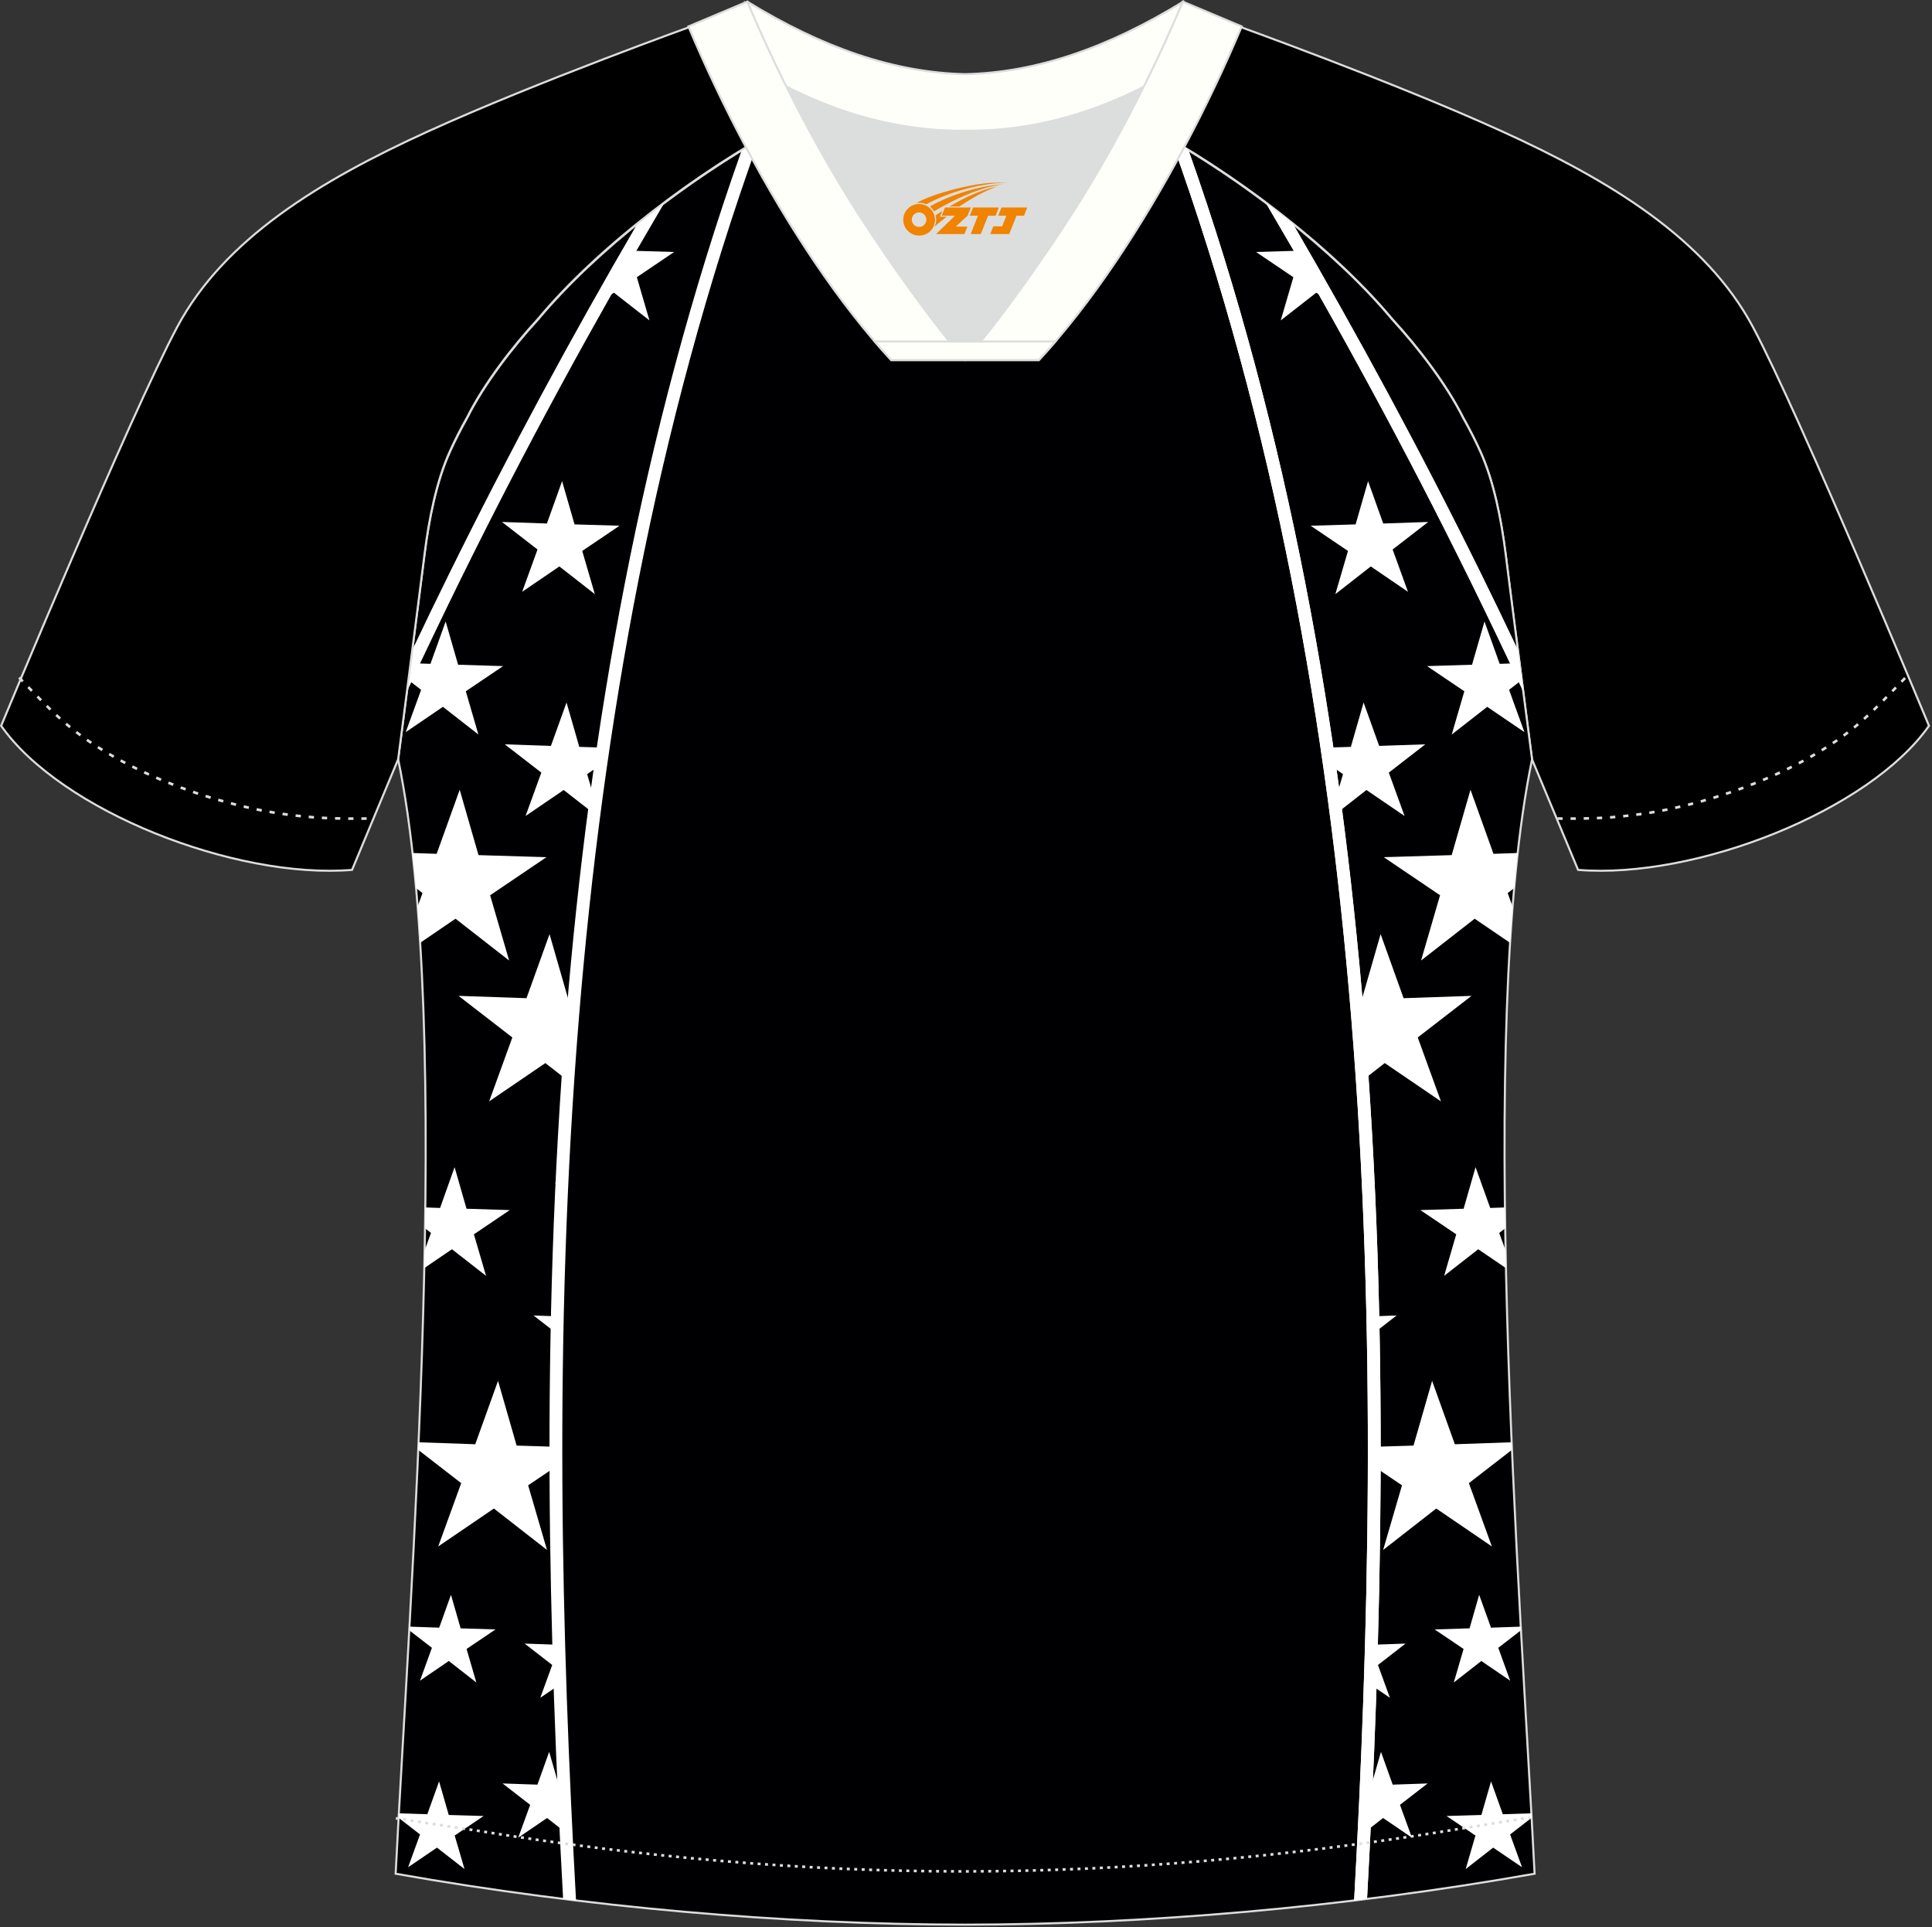 <?xml version="1.0" encoding="utf-8"?>
<!-- Generator: Adobe Illustrator 19.0.0, SVG Export Plug-In . SVG Version: 6.00 Build 0)  -->
<svg xmlns="http://www.w3.org/2000/svg" xmlns:xlink="http://www.w3.org/1999/xlink" version="1.1" id="图层_1" x="0px" y="0px" width="374px" height="373px" viewBox="0 0 374 373" enable-background="new 0 0 374 373" xml:space="preserve">
<rect x="0" y="0" width="374" height="373" fill="#333333" stroke="none"/>
<g id="XMLID_20_">
	<path fill="#000001" stroke="#DCDDDD" stroke-width="0.4" stroke-miterlimit="22.926" d="M221.92,24.33   c7.08-5.95,12.46-12.55,16.99-19.55c0,0,30.63,10.99,51.78,20.61c21.15,9.61,39.54,20.88,48.62,37.85   c9.08,16.97,34.11,77.23,34.11,77.23c-11.56,16.47-45.25,29.73-67.93,27.89l-8.92-21.4c0,0-3.8-29.24-5.12-39.81   c-0.85-6.78-2.31-14.06-4.84-19.68c-1.01-2.25-2.15-4.48-3.4-6.7c-3.26-6.52-8.77-13.67-13.7-19.02   C257.64,47.5,238.28,33.07,221.92,24.33z"/>
	<path fill="#000002" stroke="#DCDDDD" stroke-width="0.4" stroke-miterlimit="22.926" d="M291.47,107.27   c1.27,10.18,4.85,37.71,5.11,39.69c-10.86,52.55-2.19,162.18,0.49,215.68c-36.81,6.53-75.42,9.83-110.24,9.86   c-34.82-0.03-73.43-3.33-110.24-9.86c2.68-53.5,11.35-163.13,0.49-215.68c0.26-1.98,3.83-29.51,5.11-39.69   c0.85-6.78,2.31-14.06,4.84-19.68c1.01-2.25,2.15-4.48,3.4-6.7c3.26-6.52,8.77-13.67,13.69-19.02   c11.2-13.44,29.03-27.03,44.74-35.86c0.96-0.54-1.02-15.4-0.07-15.91c3.94,3.32,25.19,3.25,30.33,6.12l-2.65,0.68   c6.1,2.82,12.98,4.24,19.71,4.25c6.74-0.02-2.73-1.43,3.36-4.26l5.69-2.51c5.14-2.86,16.2-2.27,20.14-5.58   c0.73,0.39-1.96,16.42-1.22,16.84c15.87,8.82,34.04,22.6,45.4,36.23c4.92,5.36,10.44,12.5,13.7,19.02c1.25,2.22,2.39,4.46,3.4,6.7   C289.16,93.22,290.62,100.5,291.47,107.27z"/>
	<g>
		<g>
			<path fill="#FFFFFF" d="M220.55,10.85c1.3,3.25,2.57,6.5,3.8,9.77c0.18-1.67,0.41-3.55,0.62-5.31c-0.67-1.73-1.35-3.46-2.04-5.18     C222.21,10.41,221.41,10.65,220.55,10.85L220.55,10.85z M226.75,27.12c20.06,55.58,30.23,113.78,34.81,169.73     c5.07,61.92,3.31,121.1,0.57,170.98c0.83-0.1,1.67-0.2,2.5-0.31c2.73-49.87,4.47-108.99-0.6-170.86     c-4.52-55.2-14.46-112.58-33.95-167.55C228.97,28.43,227.85,27.76,226.75,27.12L226.75,27.12z M293.83,125.79l1.04,8.02     c-3.44-7.37-6.87-14.53-10.31-21.52c-12.79-25.96-25.72-49.58-39.51-73.02c1.78,1.33,3.54,2.7,5.27,4.1     c12.65,21.74,24.62,43.78,36.47,67.83C289.13,115.98,291.49,120.84,293.83,125.79z"/>
			<g>
				<polygon fill="#FFFFFF" points="264.83,93.12 262.42,101.49 253.72,101.75 260.94,106.63 258.5,114.99 265.36,109.63       272.56,114.54 269.59,106.35 276.48,101.02 267.77,101.32     "/>
				<path fill="#FFFFFF" d="M263.97,135.96l-2.47,8.59l-4.64,0.14c0.17,1.12,0.33,2.24,0.49,3.35l2.63,1.78l-1.62,5.54      c0.09,0.71,0.18,1.42,0.28,2.13l5.88-4.59l7.38,5.03l-3.05-8.4l7.06-5.47l-8.93,0.3L263.97,135.96z"/>
				<path fill="#FFFFFF" d="M284.66,152.85l-3.64,12.65l-13.15,0.4l10.9,7.37l-3.68,12.63l10.38-8.09l6.86,4.67      c0.15-2.37,0.31-4.7,0.49-6.98l-0.96-2.65l1.27-0.98c0.21-2.32,0.44-4.57,0.68-6.78l-4.7,0.16L284.66,152.85z"/>
				<path fill="#FFFFFF" d="M267.26,180.79l-3.64,12.65l-1.11,0.03c0.45,5.24,0.85,10.46,1.2,15.67l4.35-3.39l10.88,7.41      l-4.49-12.37l10.41-8.05l-13.15,0.45L267.26,180.79z"/>
				<polygon fill="#FFFFFF" points="264.9,229.94 266.24,228.9 264.86,228.95     "/>
				<path fill="#FFFFFF" d="M285.64,225.89l-2.31,8.05l-8.37,0.26l6.94,4.69l-2.34,8.04l6.6-5.15l5.36,3.65      c-0.02-1.14-0.05-2.28-0.07-3.42l-1.23-3.38l1.16-0.9c-0.02-1.35-0.04-2.7-0.05-4.04l-2.85,0.1L285.64,225.89z"/>
				<path fill="#FFFFFF" d="M265.96,267.16l0.64,0.44l-0.66-1.8L265.96,267.16L265.96,267.16z M265.82,258.12l4.54-3.52l-4.61,0.16      C265.77,255.88,265.8,257,265.82,258.12z"/>
				<path fill="#FFFFFF" d="M277.23,267.25l-3.6,12.53l-7.6,0.23c0,1.28-0.01,2.56-0.01,3.83l5.38,3.63l-3.65,12.51l10.28-8.02      l10.77,7.34l-4.45-12.25l8.33-6.45l-0.06-1.46l-10.99,0.38L277.23,267.25z"/>
				<polygon fill="#FFFFFF" points="286.34,308.66 284.48,315.15 277.72,315.36 283.32,319.14 281.43,325.63 286.76,321.47       292.34,325.28 290.04,318.92 294.43,315.53 294.39,314.82 288.63,315.02     "/>
				<path fill="#FFFFFF" d="M265.25,326l3.81,2.59l-2.31-6.35l5.34-4.14l-6.61,0.23C265.41,320.9,265.33,323.46,265.25,326z"/>
				<polygon fill="#FFFFFF" points="287.37,120.28 284.96,128.65 276.25,128.92 283.47,133.79 281.03,142.16 287.9,136.8       295.1,141.7 292.13,133.51 294.58,131.61 294.35,129.79 293.68,128.37 290.31,128.48     "/>
				<path fill="#FFFFFF" d="M251.85,48.51l-8.7,0.26l7.22,4.88l-2.44,8.36l6.87-5.36l2.78,1.89      C255.68,55.18,253.78,51.84,251.85,48.51z"/>
				<polygon fill="#FFFFFF" points="288.64,344.77 286.77,351.27 280.02,351.47 285.62,355.25 283.73,361.74 289.05,357.59       294.64,361.39 292.33,355.04 296.49,351.82 296.44,350.95 290.92,351.13     "/>
				<path fill="#FFFFFF" d="M267.33,339.05l-1.87,6.49l-0.98,0.03c-0.06,1.32-0.12,2.64-0.18,3.96l0,0l0,0.01      c-0.08,1.74-0.16,3.48-0.25,5.2l3.69-2.88l5.58,3.8l-2.31-6.35l5.35-4.14l-6.76,0.23L267.33,339.05z"/>
			</g>
		</g>
		<g>
			<path fill="#FFFFFF" d="M152.75,11.69c-1.28,3.21-2.52,6.43-3.73,9.65c-0.1-1.87-0.26-4.03-0.38-5.96     c0.57-1.47,1.15-2.94,1.73-4.41C151.05,11.24,151.85,11.47,152.75,11.69L152.75,11.69z M146.89,27.13     c-20.06,55.58-30.23,113.77-34.81,169.73c-5.07,61.92-3.31,121.1-0.57,170.98c-0.83-0.1-1.67-0.2-2.5-0.31     c-2.73-49.87-4.47-108.99,0.6-170.86c4.52-55.2,14.46-112.58,33.95-167.54C144.67,28.43,145.79,27.77,146.89,27.13L146.89,27.13z      M79.81,125.8l-1.04,8.03c3.44-7.37,6.87-14.53,10.31-21.52c12.79-25.96,25.72-49.58,39.5-73.01c-1.78,1.33-3.54,2.7-5.26,4.1     c-12.65,21.74-24.61,43.78-36.46,67.82C84.51,115.98,82.16,120.84,79.81,125.8z"/>
			<g>
				<polygon fill="#FFFFFF" points="108.81,93.12 111.22,101.49 119.93,101.75 112.71,106.63 115.15,114.99 108.28,109.63       101.08,114.54 104.05,106.35 97.17,101.02 105.87,101.32     "/>
				<path fill="#FFFFFF" d="M109.67,135.96l2.47,8.59l4.64,0.14c-0.17,1.12-0.33,2.24-0.49,3.35l-2.63,1.78l1.62,5.54      c-0.1,0.71-0.19,1.42-0.28,2.13l-5.88-4.59l-7.38,5.03l3.05-8.4l-7.07-5.47l8.93,0.3L109.67,135.96z"/>
				<path fill="#FFFFFF" d="M88.99,152.85l3.64,12.65l13.15,0.4l-10.9,7.37l3.68,12.63l-10.38-8.09l-6.86,4.67      c-0.15-2.37-0.31-4.7-0.49-6.98l0.96-2.65l-1.27-0.98c-0.21-2.31-0.44-4.57-0.68-6.78l4.69,0.16L88.99,152.85z"/>
				<path fill="#FFFFFF" d="M106.38,180.79l3.64,12.65l1.11,0.03c-0.45,5.24-0.85,10.46-1.21,15.67l-4.35-3.39l-10.88,7.41      l4.49-12.37l-10.41-8.05l13.15,0.45L106.38,180.79z"/>
				<polygon fill="#FFFFFF" points="108.74,229.94 107.4,228.9 108.79,228.95     "/>
				<path fill="#FFFFFF" d="M88,225.89l2.31,8.05l8.37,0.26l-6.94,4.69l2.35,8.04l-6.6-5.15l-5.36,3.65      c0.02-1.14,0.05-2.29,0.07-3.43l1.23-3.38l-1.15-0.89c0.02-1.35,0.04-2.7,0.06-4.04l2.85,0.1L88,225.89z"/>
				<path fill="#FFFFFF" d="M107.68,267.16l-0.64,0.44l0.65-1.8L107.68,267.16L107.68,267.16z M107.82,258.12l-4.54-3.52l4.61,0.16      C107.87,255.88,107.85,257,107.82,258.12z"/>
				<path fill="#FFFFFF" d="M96.41,267.25l3.6,12.53l7.6,0.23c0,1.28,0,2.56,0.01,3.83l-5.38,3.63l3.65,12.51l-10.28-8.02      l-10.78,7.34l4.45-12.25l-8.33-6.45l0.06-1.46l10.99,0.38L96.41,267.25z"/>
				<polygon fill="#FFFFFF" points="87.3,308.66 89.17,315.15 95.92,315.36 90.32,319.14 92.21,325.63 86.88,321.47 81.3,325.28       83.61,318.92 79.22,315.53 79.26,314.82 85.02,315.02     "/>
				<path fill="#FFFFFF" d="M108.4,326l-3.81,2.59l2.31-6.35l-5.34-4.14l6.61,0.23C108.24,320.9,108.31,323.46,108.4,326z"/>
				<polygon fill="#FFFFFF" points="86.27,120.28 88.68,128.65 97.39,128.92 90.17,133.79 92.61,142.16 85.74,136.8 78.54,141.7       81.52,133.51 79.06,131.61 79.29,129.79 79.96,128.37 83.33,128.48     "/>
				<path fill="#FFFFFF" d="M121.79,48.51l8.71,0.26l-7.22,4.88l2.44,8.36l-6.87-5.36l-2.78,1.89      C117.96,55.18,119.87,51.84,121.79,48.51z"/>
				<polygon fill="#FFFFFF" points="85,344.77 86.87,351.27 93.62,351.47 88.02,355.25 89.92,361.74 84.59,357.59 79,361.39       81.31,355.04 77.16,351.82 77.21,350.95 82.72,351.13     "/>
				<path fill="#FFFFFF" d="M106.31,339.05l1.87,6.49l0.98,0.03c0.06,1.32,0.12,2.64,0.18,3.96v0l0,0.01      c0.08,1.74,0.16,3.48,0.25,5.2l-3.69-2.88l-5.58,3.8l2.31-6.35l-5.34-4.14l6.75,0.23L106.31,339.05z"/>
			</g>
		</g>
		<path fill="#FFFFFF" d="M222.93,10.14c0.69,1.72,1.37,3.45,2.04,5.18c-0.21,1.76-0.43,3.64-0.62,5.31    c-1.23-3.27-2.5-6.52-3.8-9.77C221.41,10.65,222.21,10.41,222.93,10.14L222.93,10.14z M230.09,29.11    c19.48,54.96,29.42,112.35,33.95,167.54c5.07,61.87,3.33,120.99,0.6,170.86c-0.83,0.1-1.67,0.21-2.5,0.31    c2.74-49.88,4.5-109.06-0.57-170.98c-4.58-55.95-14.75-114.14-34.81-169.73C227.86,27.76,228.97,28.43,230.09,29.11L230.09,29.11z     M294.87,133.82l-1.04-8.02c-2.35-4.95-4.7-9.81-7.05-14.59c-11.85-24.05-23.82-46.09-36.46-67.83c-1.73-1.4-3.49-2.76-5.27-4.1    c13.79,23.44,26.72,47.06,39.51,73.02C288,119.29,291.43,126.45,294.87,133.82z"/>
	</g>
	<path fill="#000001" stroke="#DCDDDD" stroke-width="0.4" stroke-miterlimit="22.926" d="M151.72,24.33   c-7.08-5.95-12.46-12.55-16.99-19.55c0,0-30.63,10.99-51.78,20.61C61.8,35,43.41,46.27,34.33,63.24   c-9.08,16.97-34.11,77.23-34.11,77.23c11.56,16.47,45.25,29.73,67.93,27.89l8.92-21.4c0,0,3.8-29.24,5.12-39.81   c0.85-6.78,2.31-14.06,4.84-19.68c1.01-2.25,2.15-4.48,3.4-6.7c3.26-6.52,8.77-13.67,13.7-19.02   C116,47.5,135.36,33.07,151.72,24.33z"/>
	<path fill="none" stroke="#DCDDDD" stroke-width="0.51" stroke-miterlimit="22.926" stroke-dasharray="1.02,1.531" d="   M3.7,131.14c2.92,3.02,6.08,6.41,9.27,9.1c10.32,8.74,27.36,15.21,41.6,17.27c5.61,0.81,10.34,0.99,16.71,0.91"/>
	<path fill="none" stroke="#DCDDDD" stroke-width="0.51" stroke-miterlimit="22.926" stroke-dasharray="0.576,0.865" d="   M76.63,351.91c1.31,0.22,15.14,2.3,16.45,2.51c30.89,4.95,61.95,7.77,93.3,7.77c30.85,0,61.41-2.73,91.81-7.53   c1.8-0.28,16.13-2.59,17.93-2.89"/>
	<path fill="none" stroke="#DCDDDD" stroke-width="0.51" stroke-miterlimit="22.926" stroke-dasharray="1.02,1.531" d="   M368.79,131.22c-2.9,3-6.04,6.35-9.19,9.02c-10.32,8.74-27.36,15.21-41.6,17.27c-5.61,0.81-10.34,0.99-16.71,0.91"/>
	<path fill="#FFFFFA" stroke="#DCDDDD" stroke-width="0.4" stroke-miterlimit="22.926" d="M145.36,12.88   c13.69,8.44,27.53,12.57,41.51,12.42c13.98,0.15,27.82-3.98,41.51-12.42c1.75-6.97,0.68-12.56,0.68-12.56   c-14.63,8.96-28.42,13.72-42.2,14.04c-13.77-0.31-27.57-5.07-42.2-14.04C144.67,0.32,143.6,5.92,145.36,12.88z"/>
	<path fill="#DCDDDD" d="M218.04,18.43c-10.31,4.7-20.7,6.99-31.17,6.88c-10.47,0.11-20.86-2.18-31.17-6.88   c-1.16-0.53-2.32-1.09-3.48-1.68c4.1,8.24,8.7,16.46,13.6,24.17c4.88,7.67,14.79,21.97,21.04,28.72l-0.04,0.06   c6.25-6.74,16.15-21.05,21.04-28.72c4.91-7.71,9.5-15.93,13.6-24.17l0.02-0.04C220.34,17.35,219.19,17.9,218.04,18.43z"/>
	<path fill="#FFFFFA" stroke="#DCDDDD" stroke-width="0.4" stroke-miterlimit="22.926" d="M152.04,16.4   c-2.68-5.4-5.15-10.81-7.37-16.08l-11.4,4.8c3.2,7.6,6.93,15.5,11.06,23.25c8.22,15.44,17.99,30.33,28.21,41.32h14.29l0.04-0.06   c-6.25-6.75-16.15-21.05-21.04-28.72c-4.91-7.71-9.5-15.93-13.6-24.17C152.16,16.63,152.1,16.51,152.04,16.4z"/>
	<path fill="#FFFFFA" stroke="#DCDDDD" stroke-width="0.4" stroke-miterlimit="22.926" d="M221.6,16.4   c2.68-5.4,5.16-10.81,7.37-16.08l11.4,4.8c-3.2,7.6-6.93,15.5-11.06,23.25c-8.22,15.44-18,30.33-28.21,41.32h-14.28l-0.04-0.06   c6.25-6.75,16.16-21.05,21.04-28.72c4.91-7.71,9.5-15.93,13.6-24.17C221.48,16.63,221.54,16.51,221.6,16.4z"/>
	<path fill="#FFFFFA" stroke="#DCDDDD" stroke-width="0.4" stroke-miterlimit="22.926" d="M186.82,69.69h14.28   c1.08-1.16,2.15-2.36,3.21-3.6h-14.38h-0.09h-6.05h-14.47c1.07,1.24,2.14,2.44,3.21,3.6H186.82z"/>
	
</g>
<g id="图层_x0020_1">
	<path fill="#F08300" d="M175.03,43.56c0.416,1.136,1.472,1.984,2.752,2.032c0.144,0,0.304,0,0.448-0.016h0.016   c0.016,0,0.064,0,0.128-0.016c0.032,0,0.048-0.016,0.08-0.016c0.064-0.016,0.144-0.032,0.224-0.048c0.016,0,0.016,0,0.032,0   c0.192-0.048,0.4-0.112,0.576-0.208c0.192-0.096,0.4-0.224,0.608-0.384c0.672-0.56,1.104-1.408,1.104-2.352   c0-0.224-0.032-0.448-0.08-0.672l0,0C180.87,41.68,180.82,41.51,180.74,41.33C180.27,40.24,179.19,39.48,177.92,39.48C176.23,39.48,174.85,40.85,174.85,42.55C174.85,42.9,174.91,43.24,175.03,43.56L175.03,43.56L175.03,43.56z M179.33,42.58L179.33,42.58C179.3,43.36,178.64,43.96,177.86,43.92C177.07,43.89,176.48,43.24,176.51,42.45c0.032-0.784,0.688-1.376,1.472-1.344   C178.75,41.14,179.36,41.81,179.33,42.58L179.33,42.58z"/>
	<polygon fill="#F08300" points="193.36,40.16 ,192.72,41.75 ,191.28,41.75 ,189.86,45.3 ,187.91,45.3 ,189.31,41.75 ,187.73,41.75    ,188.37,40.16"/>
	<path fill="#F08300" d="M195.33,35.43c-1.008-0.096-3.024-0.144-5.056,0.112c-2.416,0.304-5.152,0.912-7.616,1.664   C180.61,37.81,178.74,38.53,177.39,39.3C177.59,39.27,177.78,39.25,177.97,39.25c0.48,0,0.944,0.112,1.36,0.288   C183.43,37.22,190.63,35.17,195.33,35.43L195.33,35.43L195.33,35.43z"/>
	<path fill="#F08300" d="M180.8,40.9c4-2.368,8.88-4.672,13.488-5.248c-4.608,0.288-10.224,2-14.288,4.304   C180.32,40.21,180.59,40.53,180.8,40.9C180.8,40.9,180.8,40.9,180.8,40.9z"/>
	<polygon fill="#F08300" points="198.85,40.16 ,198.23,41.75 ,196.77,41.75 ,195.36,45.3 ,194.9,45.3 ,193.39,45.3 ,191.7,45.3    ,192.29,43.8 ,194,43.8 ,194.82,41.75 ,193.23,41.75 ,193.87,40.16"/>
	<polygon fill="#F08300" points="187.94,40.16 ,187.3,41.75 ,185.01,43.86 ,187.27,43.86 ,186.69,45.3 ,181.2,45.3 ,184.87,41.75    ,182.29,41.75 ,182.93,40.16"/>
	<path fill="#F08300" d="M193.22,36.02c-3.376,0.752-6.464,2.192-9.424,3.952h1.888C188.11,38.4,190.45,36.97,193.22,36.02z    M182.42,40.84C181.79,41.22,181.73,41.27,181.12,41.68c0.064,0.256,0.112,0.544,0.112,0.816c0,0.496-0.112,0.976-0.32,1.392   c0.176-0.16,0.32-0.304,0.432-0.4c0.272-0.24,0.768-0.64,1.6-1.296l0.32-0.256H181.94l0,0L182.42,40.84L182.42,40.84L182.42,40.84z"/>
</g>
</svg>